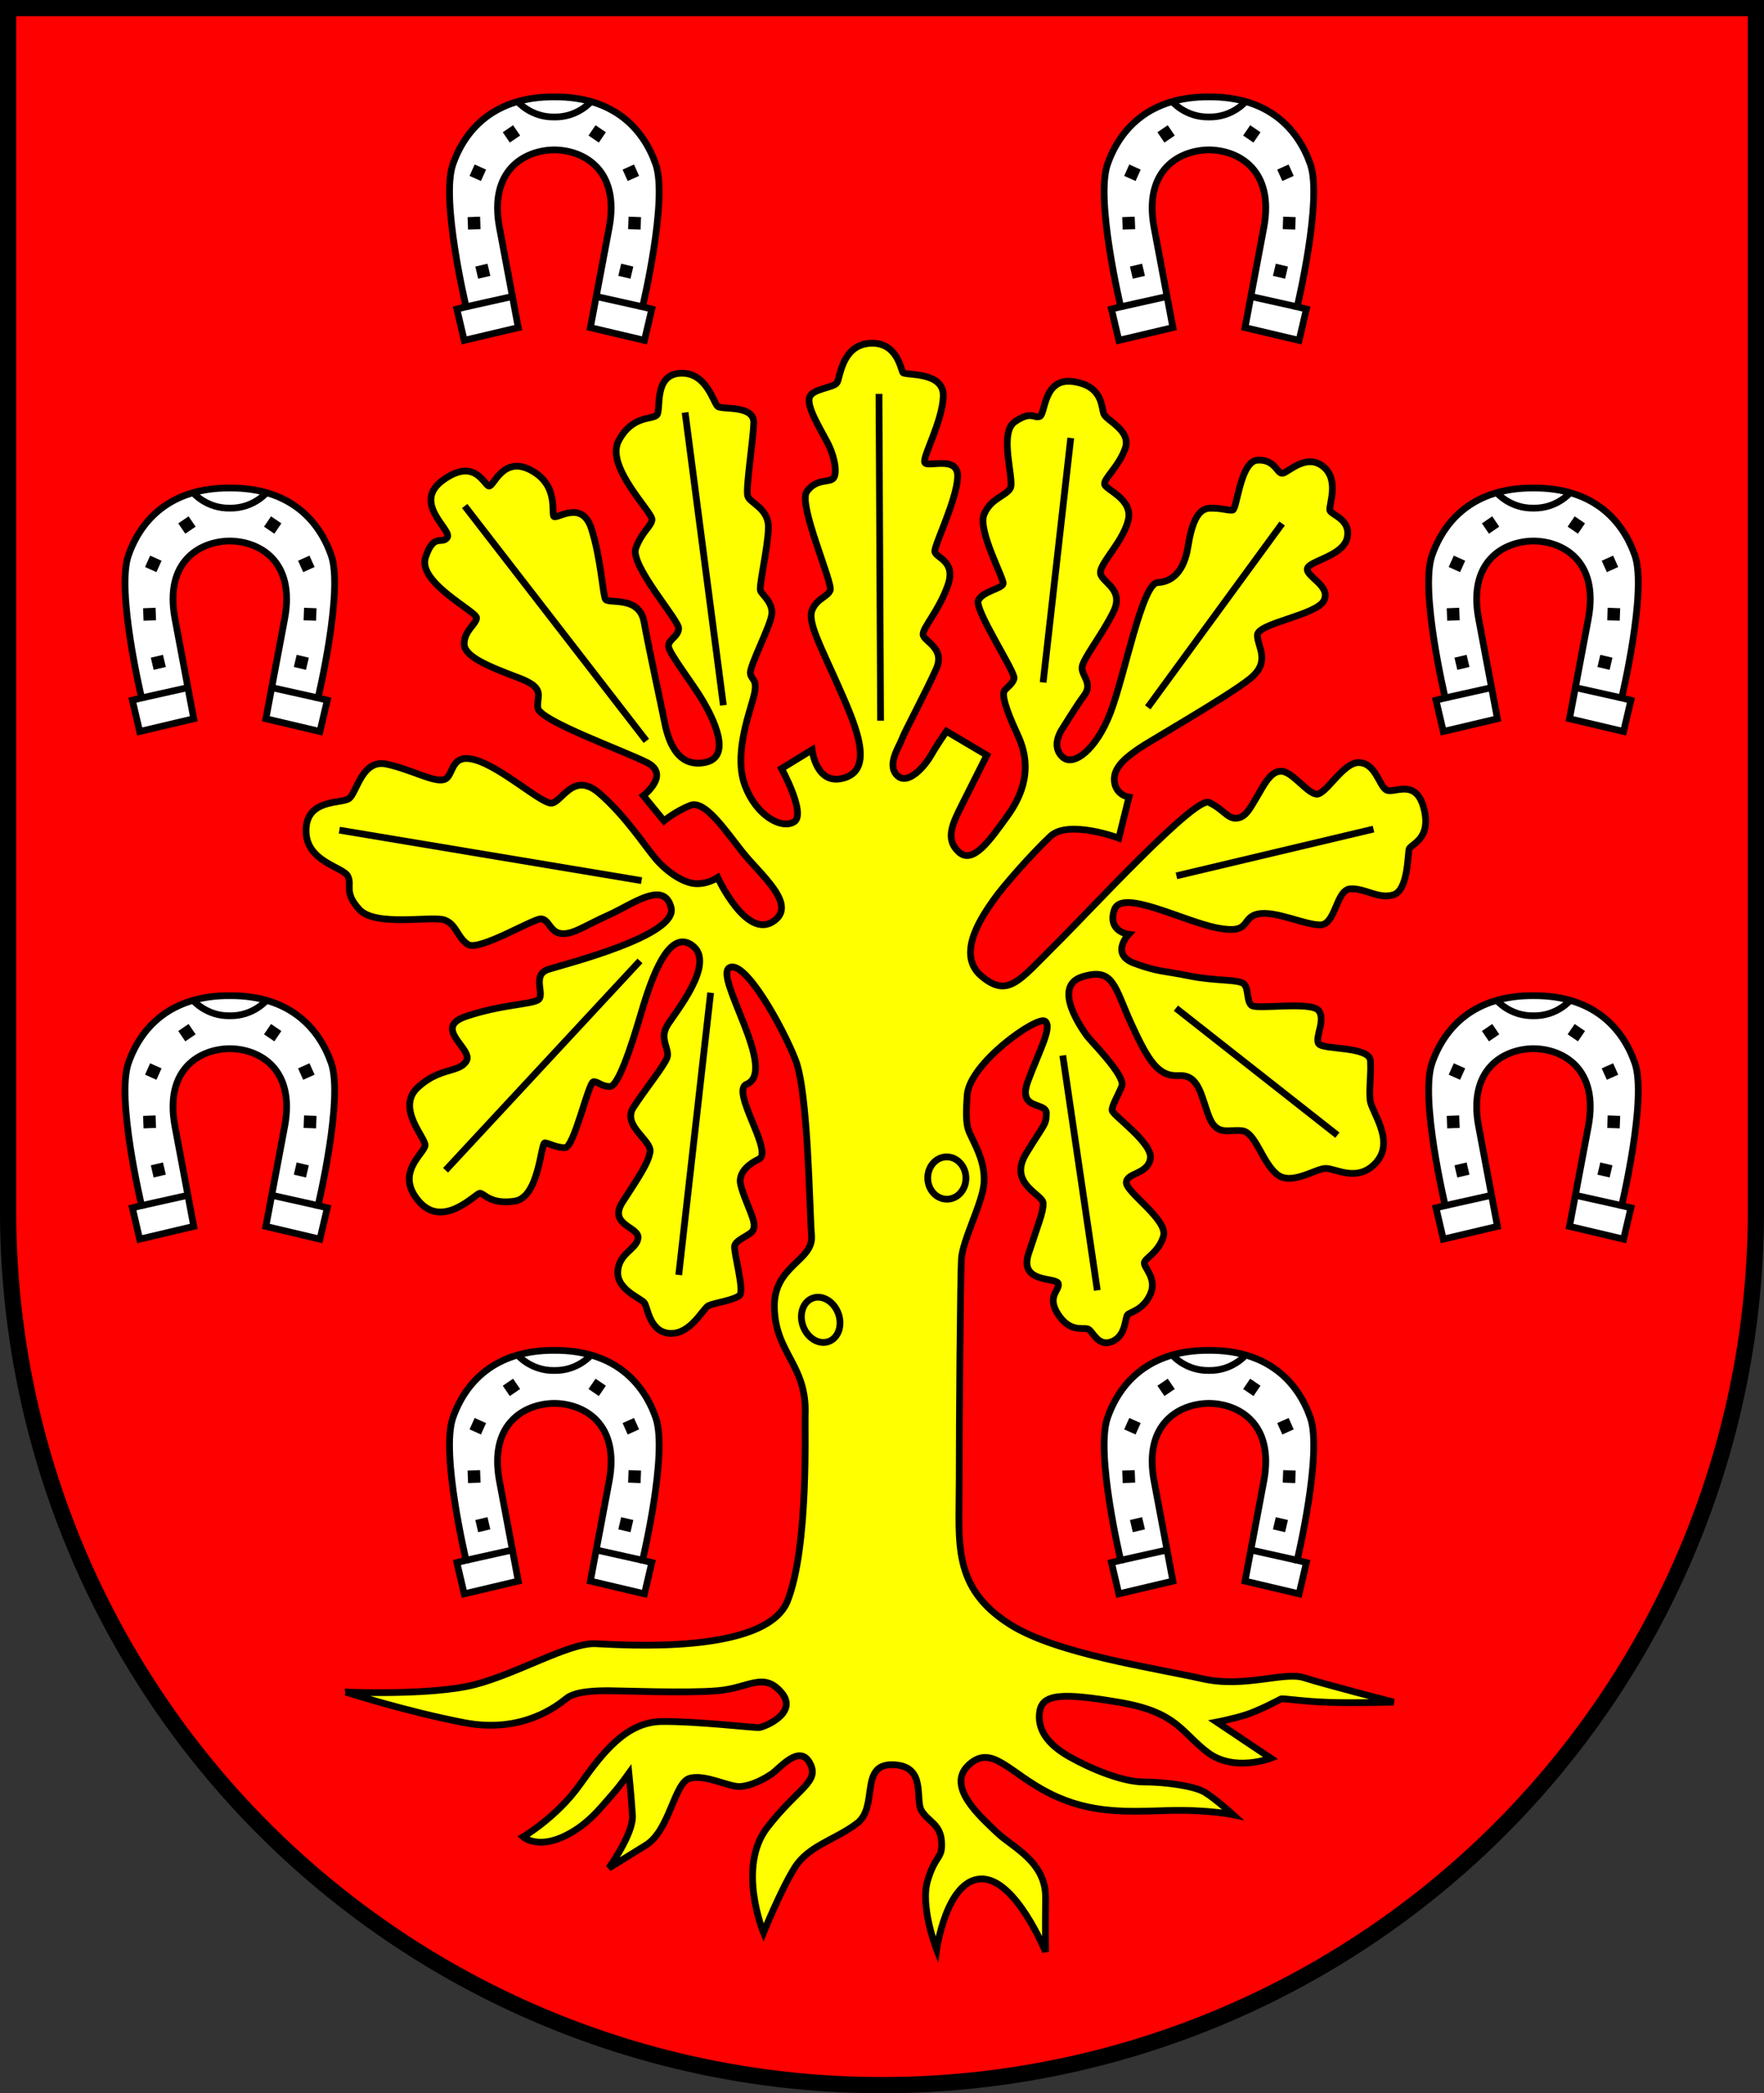 <?xml version="1.0" encoding="UTF-8" standalone="no"?>
<!-- Created with Inkscape (http://www.inkscape.org/) -->

<svg
   width="130.608mm"
   height="154.92mm"
   viewBox="0 0 130.608 154.92"
   version="1.1"
   id="svg2550"
   inkscape:version="1.2.2 (732a01da63, 2022-12-09)"
   sodipodi:docname="DEU Schieren (Kreis Segeberg) COA.svg"
   xmlns:inkscape="http://www.inkscape.org/namespaces/inkscape"
   xmlns:sodipodi="http://sodipodi.sourceforge.net/DTD/sodipodi-0.dtd"
   xmlns="http://www.w3.org/2000/svg"
   xmlns:svg="http://www.w3.org/2000/svg">
  <rect x="0" y="0" width="130.608" height="154.92" fill="#333333" stroke="none"/>
  <sodipodi:namedview
     id="namedview2552"
     pagecolor="#ffffff"
     bordercolor="#666666"
     borderopacity="1.0"
     inkscape:showpageshadow="2"
     inkscape:pageopacity="0.0"
     inkscape:pagecheckerboard="0"
     inkscape:deskcolor="#d1d1d1"
     inkscape:document-units="mm"
     showgrid="false"
     inkscape:zoom="0.91418985"
     inkscape:cx="247.21342"
     inkscape:cy="293.70267"
     inkscape:current-layer="layer1" />
  <defs
     id="defs2547" />
  <g
     inkscape:label="Ebene 1"
     inkscape:groupmode="layer"
     id="layer1"
     transform="translate(-542.539,-74.816)">
    <g
       id="g2246"
       transform="translate(501.948,0.536)">
      <path
         id="path1891"
         style="fill:#ff0000;stroke:#000000;stroke-width:1.2;stroke-dasharray:none"
         d="m 41.191,74.879 v 89.015 a 64.704,64.704 0 0 0 64.704,64.705 64.704,64.704 0 0 0 64.704,-64.705 V 74.879 Z" />
      <g
         id="g1953"
         transform="translate(-189.086,-1.258)">
        <path
           style="fill:#ffff00;stroke:#000000;stroke-width:0.5;stroke-linecap:round;stroke-dasharray:none"
           d="m 255.274,200.766 c 0,0 6.371,0.275 9.557,-0.551 3.186,-0.826 7,-3.107 8.927,-3.028 1.927,0.079 12.663,0.865 14.236,-3.186 1.573,-4.051 1.258,-12.782 1.298,-13.725 0.157,-3.736 -2.216,-4.545 -2.281,-7.983 -0.059,-3.11 2.91,-3.421 2.753,-5.309 -0.157,-1.888 -0.236,-10.54 -1.18,-12.978 -0.944,-2.438 -3.768,-7.51 -4.908,-6.843 -1.14,0.667 3.643,7.647 1.279,8.621 -1.199,0.494 2.002,5.006 0.918,5.534 -1.085,0.528 -1.39,1.14 -1.39,1.641 0,0.501 0.667,2.002 0.806,2.392 0.139,0.389 0.334,0.89 0.139,1.251 -0.195,0.362 -1.307,0.695 -1.363,1.168 -0.056,0.473 0.723,3.254 0.389,3.615 -0.334,0.362 -1.891,0.584 -2.308,0.779 -0.417,0.195 -1.307,2.113 -2.836,2.058 -1.529,-0.056 -1.669,-1.891 -1.919,-2.252 -0.25,-0.362 -2.058,-0.973 -1.974,-2.336 0.083,-1.363 1.418,-1.641 1.502,-2.475 0.083,-0.834 -2.253,-0.946 -1.14,-2.67 1.112,-1.724 1.891,-2.836 2.03,-3.699 0.139,-0.862 -2.113,-1.947 -1.224,-3.309 0.89,-1.363 2.225,-3.003 2.475,-3.643 0.25,-0.64 -0.612,-1.39 0.028,-2.419 0.64,-1.029 3.587,-4.588 1.863,-5.895 -1.724,-1.307 -3.003,2.28 -3.782,4.922 -0.779,2.642 -1.724,5.506 -2.336,5.506 -0.612,0 -0.806,-0.334 -1.196,-0.362 -0.389,-0.028 -1.446,4.922 -2.141,4.894 -0.695,-0.028 -1.168,-0.334 -1.474,-0.362 -0.306,-0.028 -0.417,4.032 -2.225,4.31 -1.808,0.278 -2.28,-0.584 -2.586,-0.584 -0.306,0 -2.725,2.697 -4.533,0.584 -1.808,-2.113 0.473,-3.559 0.473,-4.143 0,-0.584 -2.169,-2.781 -0.528,-4.283 1.641,-1.502 3.059,-1.057 3.587,-1.947 0.528,-0.89 -2.586,-2.447 0,-3.309 2.586,-0.862 4.672,-0.862 5.284,-1.196 0.612,-0.334 -0.528,-1.863 0.806,-2.28 1.335,-0.417 9.594,-2.503 9.066,-4.561 -0.528,-2.058 -2.837,-0.25 -4.644,0.556 -1.808,0.806 -2.614,1.446 -3.476,1.363 -0.862,-0.083 -0.918,-1.085 -1.529,-1.085 -0.612,0 -4.588,2.419 -5.395,1.891 -0.806,-0.528 -0.834,-1.474 -1.724,-1.808 -0.89,-0.334 -5.117,0.528 -6.313,-0.779 -1.196,-1.307 -0.501,-1.78 -0.862,-2.475 -0.362,-0.695 -3.115,-1.057 -3.087,-3.393 0.028,-2.336 2.586,-1.947 3.17,-2.336 0.584,-0.389 0.945,-2.948 2.781,-2.558 1.835,0.389 3.532,1.39 4.283,1.14 0.751,-0.25 0.389,-2.002 2.308,-1.446 1.919,0.556 4.811,3.17 5.59,3.198 0.779,0.028 1.613,-2.419 3.559,-0.751 1.947,1.669 3.393,3.921 4.199,4.867 0.806,0.945 1.974,1.752 2.892,1.835 0.918,0.083 1.696,-0.445 1.696,-0.445 0,0 2.086,4.505 4.06,3.281 1.974,-1.224 -0.918,-3.504 -2.252,-5.2 -1.335,-1.696 -2.781,-3.838 -3.838,-3.42 -1.057,0.417 -1.947,1.14 -1.947,1.14 l -1.529,-1.863 c 0,0 2.03,-1.557 0.278,-2.447 -1.752,-0.89 -8.009,-3.115 -8.092,-4.06 -0.083,-0.945 0.612,-1.446 -1.446,-2.225 -2.058,-0.779 -4.004,-1.529 -4.004,-2.503 0,-0.973 0.89,-1.446 0.918,-1.919 0.028,-0.473 -4.394,-2.614 -3.782,-4.477 0.612,-1.863 1.224,-0.918 1.613,-1.474 0.389,-0.556 -2.67,-2.558 -0.306,-4.255 2.364,-1.696 3.031,0.389 3.393,0.445 0.362,0.056 1.029,-2.28 3.115,-1.168 2.086,1.112 1.474,3.198 1.696,3.42 0.222,0.222 2.086,-1.279 2.781,0.918 0.695,2.197 0.834,4.811 1.029,5.2 0.195,0.389 2.503,-0.306 2.864,1.696 0.362,2.002 1.251,6.062 1.502,7.341 0.25,1.279 0.862,3.448 2.976,3.059 2.113,-0.389 0.612,-3.309 -0.139,-4.588 -0.751,-1.279 -2.531,-3.532 -2.531,-4.032 0,-0.501 0.723,-0.695 0.751,-1.307 0.028,-0.612 -3.643,-4.7 -3.17,-5.951 0.473,-1.251 1.112,-1.557 1.196,-2.086 0.083,-0.528 -3.476,-3.921 -2.475,-5.84 1.001,-1.919 2.503,-1.557 2.836,-1.919 0.334,-0.362 -0.278,-2.948 1.696,-3.087 1.974,-0.139 2.475,2.169 2.809,2.447 0.334,0.278 2.725,-0.139 2.67,1.251 -0.056,1.39 -0.612,4.867 -0.445,5.395 0.167,0.528 1.557,0.89 1.529,2.336 -0.028,1.446 -0.723,4.366 -0.584,4.672 0.139,0.306 0.918,0.862 0.834,1.724 -0.083,0.862 -1.669,3.865 -1.585,4.394 0.083,0.528 0.612,0.389 0.222,1.808 -0.389,1.418 -1.446,4.31 -0.612,6.507 0.834,2.197 2.67,3.226 3.615,2.67 0.945,-0.556 -0.918,-3.949 -0.918,-3.949 l 2.262,-1.386 c 0,0 0.315,2.792 2.478,2.045 2.163,-0.747 0.669,-4.051 -0.59,-6.882 -1.258,-2.832 -2.242,-4.641 -1.888,-5.506 0.354,-0.865 1.101,-0.944 1.337,-1.455 0.236,-0.511 -2.399,-6.371 -1.73,-7.315 0.669,-0.944 1.573,-0.669 1.927,-0.944 0.354,-0.275 0.197,-1.573 -0.433,-2.753 -0.629,-1.18 -1.494,-2.596 -1.298,-3.264 0.197,-0.669 1.809,-0.708 2.045,-1.101 0.236,-0.393 0.354,-2.753 2.399,-2.91 2.045,-0.157 2.32,1.927 2.478,2.163 0.157,0.236 3.068,-0.118 2.989,1.77 -0.079,1.888 -1.534,4.444 -1.376,4.877 0.157,0.433 2.517,-0.59 2.438,1.101 -0.079,1.691 -1.691,4.955 -1.691,5.466 0,0.511 1.652,0.669 0.944,2.596 -0.708,1.927 -1.848,3.068 -1.809,3.579 0.039,0.511 1.652,0.983 0.983,2.517 -0.669,1.534 -2.36,4.68 -2.556,5.231 -0.197,0.551 -1.14,1.888 -0.354,2.674 0.787,0.787 2.045,-0.669 2.517,-1.494 0.472,-0.826 1.14,-1.77 1.14,-1.77 l 2.989,1.77 c 0,0 -1.074,2.133 -1.797,3.579 -0.723,1.446 -1.335,2.614 -0.278,3.587 1.057,0.973 2.364,-0.973 3.56,-2.614 1.196,-1.641 1.919,-3.643 0.806,-6.034 -1.112,-2.392 -1.085,-2.948 -1.029,-3.198 0.056,-0.25 0.64,-0.528 0.751,-1.001 0.111,-0.473 -2.976,-5.117 -2.642,-5.784 0.334,-0.667 1.752,-0.862 1.835,-1.224 0.083,-0.362 -1.891,-3.921 -1.418,-5.117 0.473,-1.196 1.613,-1.363 1.947,-1.947 0.334,-0.584 -0.89,-4.088 0.334,-4.922 1.224,-0.834 1.39,-0.25 1.835,-0.389 0.445,-0.139 0.25,-2.892 2.475,-2.586 2.225,0.306 2.086,1.891 2.28,2.392 0.195,0.501 2.058,1.224 1.585,2.558 -0.473,1.335 -1.585,2.225 -1.529,2.642 0.056,0.417 2.141,1.085 1.752,2.67 -0.389,1.585 -2.058,3.142 -2.058,3.865 0,0.723 1.808,1.168 0.973,2.892 -0.834,1.724 -2.336,3.56 -2.336,4.171 0,0.612 0.806,1.168 0.167,2.03 -0.64,0.862 -1.474,2.252 -1.641,2.503 -0.167,0.25 -0.779,1.307 0.028,2.058 0.806,0.751 2.503,-0.528 3.56,-3.309 1.057,-2.781 2.336,-9.538 3.476,-9.594 1.14,-0.056 1.974,-0.89 2.252,-2.642 0.278,-1.752 0.723,-2.836 1.613,-2.864 0.89,-0.028 1.363,0.195 1.696,0.139 0.334,-0.056 0.556,-3.643 1.863,-3.699 1.307,-0.056 1.418,1.029 1.835,0.973 0.417,-0.056 1.752,-1.502 3.003,-0.501 1.251,1.001 0.389,2.92 0.501,3.254 0.111,0.334 1.585,0.667 1.279,2.03 -0.306,1.363 -2.836,1.696 -2.948,2.28 -0.111,0.584 1.78,1.279 1.224,2.364 -0.556,1.085 -4.922,1.669 -4.922,2.558 0,0.89 1.029,1.947 -0.556,3.226 -1.585,1.279 -7.564,4.7 -8.231,5.172 -0.667,0.473 -1.891,1.279 -1.808,2.364 0.083,1.085 1.085,1.224 1.085,1.224 l -0.751,3.031 c 0,0 -3.726,-1.39 -5.061,-0.139 -1.335,1.251 -3.504,3.699 -4.199,4.7 -0.695,1.001 -2.892,3.977 -0.918,5.645 1.974,1.669 2.809,0.334 5.45,-2.28 2.642,-2.614 10.373,-11.04 11.402,-10.567 1.029,0.473 1.39,1.224 2.03,1.168 0.64,-0.056 0.918,-0.556 1.474,-1.502 0.556,-0.945 1.057,-2.002 1.863,-1.974 0.806,0.028 1.891,1.613 2.586,1.696 0.695,0.083 1.974,-2.392 3.17,-2.336 1.196,0.056 1.446,1.613 1.974,2.002 0.528,0.389 2.197,-0.945 2.809,1.363 0.612,2.308 -0.973,2.67 -1.085,3.031 -0.111,0.362 -0.056,3.059 -1.168,3.393 -1.112,0.334 -2.086,-0.501 -3.17,-0.445 -1.085,0.056 -1.085,2.67 -2.252,2.67 -1.168,0 -3.337,-1.085 -4.616,-0.806 -1.279,0.278 -0.445,1.529 -3.003,1.029 -2.558,-0.501 -7.091,-2.948 -7.62,-1.335 -0.528,1.613 1.057,1.808 1.057,1.808 0,0 -1.39,1.474 0.417,2.141 1.808,0.667 2.225,0.556 4.116,0.945 1.891,0.389 3.699,0.222 4.032,0.612 0.334,0.389 0.167,1.224 0.528,1.557 0.362,0.334 4.338,-0.306 4.95,0.362 0.612,0.667 -0.278,2.002 0.028,2.475 0.306,0.473 3.782,0.167 3.838,1.279 0.056,1.112 -0.111,2.03 -0.028,2.892 0.083,0.862 1.835,2.976 0.501,4.561 -1.335,1.585 -3.003,0.528 -3.754,0.501 -0.751,-0.028 -2.586,1.335 -3.671,0.417 -1.085,-0.918 -1.557,-3.059 -2.531,-3.198 -0.973,-0.139 -1.891,0.445 -2.475,-1.057 -0.584,-1.502 -0.723,-3.115 -2.225,-3.031 -1.502,0.083 -2.225,-1.001 -3.504,-3.782 -1.279,-2.781 -1.307,-4.255 -3.643,-3.532 -2.336,0.723 0.083,4.004 0.334,4.366 0.25,0.362 2.892,2.976 2.586,3.726 -0.306,0.751 -0.723,1.418 -0.723,1.78 0,0.362 3.031,2.419 2.836,3.587 -0.195,1.168 -1.724,1.029 -1.78,1.752 -0.056,0.723 3.122,2.782 2.749,4.001 -0.374,1.219 -1.357,1.593 -1.416,1.947 -0.059,0.354 0.964,1.16 0.452,2.32 -0.511,1.16 -1.435,1.317 -1.671,1.514 -0.236,0.197 -0.098,1.573 -1.18,2.006 -1.081,0.433 -1.416,-0.846 -1.809,-0.944 -0.393,-0.098 -1.317,0.256 -2.183,-1.081 -0.865,-1.337 0.138,-1.75 0.02,-2.261 -0.118,-0.511 -2.93,0.02 -2.202,-2.222 0.728,-2.242 1.101,-3.068 1.081,-3.736 -0.02,-0.669 -2.635,-1.416 -1.258,-3.677 1.376,-2.261 1.475,-2.084 1.494,-2.969 0.02,-0.885 -2.183,-0.177 -1.357,-2.399 0.826,-2.222 1.829,-4.011 1.258,-4.424 -0.57,-0.413 -5.584,3.087 -5.761,5.466 -0.177,2.379 0.075,2.567 0.381,3.234 0.306,0.667 0.973,1.863 0.862,3.309 -0.111,1.446 -1.585,4.199 -1.669,5.59 -0.083,1.39 -0.165,12.191 -0.165,16.595 0,4.405 -0.542,7.737 3.775,10.461 3.45,2.176 10.554,3.179 14.236,4.011 3.119,0.705 6.056,-0.551 7.512,-0.079 1.455,0.472 6.646,1.809 6.646,1.809 0,0 -2.792,0.079 -4.739,0.02 -1.947,-0.059 -3.48,-0.315 -3.598,-0.256 -0.118,0.059 -1.593,0.846 -2.556,1.16 -0.964,0.315 -2.202,0.551 -2.202,0.551 l 3.992,2.674 c 0,0 -2.714,1.062 -4.68,-0.433 -1.966,-1.494 -2.242,-2.969 -6.509,-3.697 -4.267,-0.728 -5.722,-0.629 -5.919,0.688 -0.197,1.317 0.59,2.419 2.183,3.323 1.593,0.905 3.954,1.88 5.511,1.88 1.557,0 3.754,0.278 4.561,0.779 0.806,0.501 2.058,1.641 2.058,1.641 0,0 -1.891,-0.389 -4.811,-0.306 -2.92,0.083 -5.673,0.278 -8.732,-1.251 -3.059,-1.529 -4.31,-3.726 -6.034,-2.113 -1.724,1.613 0.973,3.893 2.086,4.978 1.112,1.085 3.643,2.141 3.615,4.839 -0.028,2.697 0,4.004 0,4.004 0,0 -2.225,-5.478 -4.783,-5.395 -2.558,0.083 -3.281,5.228 -3.281,5.228 0,0 -1.251,-3.17 -0.667,-5.117 0.584,-1.947 1.112,-1.557 1.029,-2.864 -0.083,-1.307 -0.946,-1.446 -1.474,-2.28 -0.528,-0.834 0.417,-3.337 -2.113,-3.42 -2.531,-0.083 -1.057,3.115 -2.67,4.338 -1.613,1.224 -3.587,1.641 -4.616,3.281 -1.029,1.641 -2.308,4.811 -2.308,4.811 0,0 -2.002,-4.839 0.278,-7.786 2.28,-2.948 3.921,-3.365 3.142,-4.783 -0.779,-1.418 -2.252,0.445 -2.836,0.834 -0.584,0.389 -1.474,0.862 -2.308,0.918 -0.834,0.056 -2.558,-0.918 -3.726,-0.612 -1.168,0.306 -1.474,3.838 -3.254,4.95 -1.78,1.112 -2.753,1.696 -2.753,1.696 0,0 1.835,-2.531 1.752,-3.893 -0.083,-1.363 -0.262,-3.114 -0.262,-3.114 0,0 -0.642,0.902 -1.255,1.595 -0.841,0.95 -1.865,2.323 -3.673,3.124 -1.936,0.858 -2.902,-0.019 -2.902,-0.019 0,0 2.503,-1.474 4.199,-3.865 1.696,-2.392 3.448,-4.644 6.062,-4.672 2.614,-0.028 6.813,0.473 7.202,0.445 0.389,-0.028 2.976,-1.085 1.641,-2.614 -1.335,-1.529 -2.392,-0.306 -4.7,-0.111 -2.308,0.195 -7.175,0 -8.065,0 -0.89,0 -2.447,0.028 -3.115,0.556 -0.667,0.528 -3.254,2.642 -7.592,1.808 -4.338,-0.834 -8.769,-2.265 -8.769,-2.265 z"
           id="path1698"
           sodipodi:nodetypes="cssssssssssssssssssssssssssssssssssssssssssssssssssssssssscsssccssssssssssssssssssssssssssssssssssccsssssssssssssssssssssccsssssssssssssssssssssssssssssssssssssssccssssssssssssssssssscssssssssssssssssssssssssssssssssssssssssssscsssccsssssscssssscscsssssscsssssscscsscsssssssscc" />
        <ellipse
           style="fill:none;stroke:#000000;stroke-width:0.5;stroke-linecap:round;stroke-dasharray:none"
           id="path1897"
           cx="211.059"
           cy="264.225"
           rx="1.386"
           ry="1.711"
           transform="rotate(-20.571)" />
        <ellipse
           style="fill:none;stroke:#000000;stroke-width:0.5;stroke-linecap:round;stroke-dasharray:none"
           id="ellipse1899"
           cx="307.636"
           cy="141.947"
           rx="1.415"
           ry="1.564"
           transform="matrix(0.998,0.068,-0.051,0.999,0,0)" />
        <path
           style="fill:none;stroke:#000000;stroke-width:0.5;stroke-linecap:butt;stroke-dasharray:none"
           d="m 282.292,149.011 -2.36,20.883"
           id="path1901" />
        <path
           style="fill:none;stroke:#000000;stroke-width:0.5;stroke-linecap:butt;stroke-dasharray:none"
           d="m 262.667,162.147 14.394,-15.495"
           id="path1903" />
        <path
           style="fill:none;stroke:#000000;stroke-width:0.5;stroke-linecap:butt;stroke-dasharray:none"
           d="m 254.802,136.977 22.377,3.736"
           id="path1905" />
        <path
           style="fill:none;stroke:#000000;stroke-width:0.5;stroke-linecap:butt;stroke-dasharray:none"
           d="m 264.083,112.987 13.45,17.383"
           id="path1907" />
        <path
           style="fill:none;stroke:#000000;stroke-width:0.5;stroke-linecap:butt;stroke-dasharray:none"
           d="m 280.404,106.066 2.832,21.669"
           id="path1909" />
        <path
           style="fill:none;stroke:#000000;stroke-width:0.5;stroke-linecap:butt;stroke-dasharray:none"
           d="m 294.758,104.689 0.118,24.186"
           id="path1911" />
        <path
           style="fill:none;stroke:#000000;stroke-width:0.5;stroke-linecap:butt;stroke-dasharray:none"
           d="m 308.956,107.954 -2.045,18.091"
           id="path1913" />
        <path
           style="fill:none;stroke:#000000;stroke-width:0.5;stroke-linecap:butt;stroke-dasharray:none"
           d="m 324.608,114.285 -9.95,13.607"
           id="path1931" />
        <path
           style="fill:none;stroke:#000000;stroke-width:0.5;stroke-linecap:butt;stroke-dasharray:none"
           d="m 316.782,140.359 14.59,-3.461"
           id="path1933" />
        <path
           style="fill:none;stroke:#000000;stroke-width:0.5;stroke-linecap:butt;stroke-dasharray:none"
           d="m 316.742,150.152 11.956,9.399"
           id="path1935" />
        <path
           style="fill:none;stroke:#000000;stroke-width:0.5;stroke-linecap:butt;stroke-dasharray:none"
           d="m 308.366,153.652 2.556,17.383"
           id="path1937" />
      </g>
      <g
         id="g1837"
         transform="matrix(1,0,0,-1,-188.862,307.923)">
        <g
           id="g1591">
          <g
             id="g1439">
            <path
               id="path1016"
               style="fill:#ffffff;stroke:#000000;stroke-width:0.5"
               d="m 336.317,179.505 -0.543,2.316 0.684,0.169 c 0,0 -1.894,7.938 -0.975,10.557 0.918,2.614 3.114,5.006 7.508,4.978 4.394,0.028 6.59,-2.364 7.508,-4.978 0.92,-2.62 -0.975,-10.557 -0.975,-10.557 l 0.684,-0.169 -0.543,-2.316 -4.004,0.945 c 0,0 0.584,3.115 1.391,7.397 0.806,4.283 -1.888,5.744 -4.06,5.756 -2.172,-0.013 -4.867,-1.474 -4.06,-5.756 0.806,-4.283 1.391,-7.397 1.391,-7.397 z" />
            <path
               style="fill:none;stroke:#000000;stroke-width:0.5"
               d="m 336.458,181.989 3.389,0.755"
               id="path1211" />
            <path
               style="fill:none;stroke:#000000;stroke-width:0.5"
               d="m 349.525,181.989 -3.389,0.755"
               id="path1213"
               inkscape:transform-center-x="-4.8389609"
               inkscape:transform-center-y="5.9384269" />
            <path
               style="fill:none;stroke:#000000;stroke-width:0.5"
               d="m 345.703,197.177 c 0,0 -0.972,-1.17 -2.712,-1.14 -1.74,-0.029 -2.712,1.14 -2.712,1.14"
               id="path1217"
               sodipodi:nodetypes="ccc" />
            <g
               id="g1413">
              <rect
                 style="fill:#000000;stroke:none;stroke-width:0.5"
                 id="rect1297"
                 width="0.925"
                 height="0.925"
                 x="370.454"
                 y="102.235"
                 transform="rotate(13.19)" />
              <rect
                 style="fill:#000000;stroke:none;stroke-width:0.5"
                 id="rect1403"
                 width="0.925"
                 height="0.925"
                 x="343.413"
                 y="174.937"
                 transform="rotate(2.151)" />
              <rect
                 style="fill:#000000;stroke:none;stroke-width:0.5"
                 id="rect1405"
                 width="0.925"
                 height="0.925"
                 x="228.786"
                 y="312.689"
                 transform="rotate(-24.157)" />
              <rect
                 style="fill:#000000;stroke:none;stroke-width:0.5"
                 id="rect1407"
                 width="0.925"
                 height="0.925"
                 x="29.957"
                 y="390.04"
                 transform="rotate(-55.724)" />
            </g>
            <g
               id="g1423"
               inkscape:transform-center-x="-4.4778906"
               inkscape:transform-center-y="1.2605913"
               transform="matrix(-1,0,0,1,685.983,0)">
              <rect
                 style="fill:#000000;stroke:none;stroke-width:0.5"
                 id="rect1415"
                 width="0.925"
                 height="0.925"
                 x="370.454"
                 y="102.235"
                 transform="rotate(13.19)" />
              <rect
                 style="fill:#000000;stroke:none;stroke-width:0.5"
                 id="rect1417"
                 width="0.925"
                 height="0.925"
                 x="343.413"
                 y="174.937"
                 transform="rotate(2.151)" />
              <rect
                 style="fill:#000000;stroke:none;stroke-width:0.5"
                 id="rect1419"
                 width="0.925"
                 height="0.925"
                 x="228.786"
                 y="312.689"
                 transform="rotate(-24.157)" />
              <rect
                 style="fill:#000000;stroke:none;stroke-width:0.5"
                 id="rect1421"
                 width="0.925"
                 height="0.925"
                 x="29.957"
                 y="390.04"
                 transform="rotate(-55.724)" />
            </g>
          </g>
          <g
             id="g1469"
             transform="translate(0,-37.571)">
            <path
               id="path1441"
               style="fill:#ffffff;stroke:#000000;stroke-width:0.5"
               d="m 336.317,179.505 -0.543,2.316 0.684,0.169 c 0,0 -1.894,7.938 -0.975,10.557 0.918,2.614 3.114,5.006 7.508,4.978 4.394,0.028 6.59,-2.364 7.508,-4.978 0.92,-2.62 -0.975,-10.557 -0.975,-10.557 l 0.684,-0.169 -0.543,-2.316 -4.004,0.945 c 0,0 0.584,3.115 1.391,7.397 0.806,4.283 -1.888,5.744 -4.06,5.756 -2.172,-0.013 -4.867,-1.474 -4.06,-5.756 0.806,-4.283 1.391,-7.397 1.391,-7.397 z" />
            <path
               style="fill:none;stroke:#000000;stroke-width:0.5"
               d="m 336.458,181.989 3.389,0.755"
               id="path1443" />
            <path
               style="fill:none;stroke:#000000;stroke-width:0.5"
               d="m 349.525,181.989 -3.389,0.755"
               id="path1445"
               inkscape:transform-center-x="-4.8389609"
               inkscape:transform-center-y="5.9384269" />
            <path
               style="fill:none;stroke:#000000;stroke-width:0.5"
               d="m 345.703,197.177 c 0,0 -0.972,-1.17 -2.712,-1.14 -1.74,-0.029 -2.712,1.14 -2.712,1.14"
               id="path1447"
               sodipodi:nodetypes="ccc" />
            <g
               id="g1457">
              <rect
                 style="fill:#000000;stroke:none;stroke-width:0.5"
                 id="rect1449"
                 width="0.925"
                 height="0.925"
                 x="370.454"
                 y="102.235"
                 transform="rotate(13.19)" />
              <rect
                 style="fill:#000000;stroke:none;stroke-width:0.5"
                 id="rect1451"
                 width="0.925"
                 height="0.925"
                 x="343.413"
                 y="174.937"
                 transform="rotate(2.151)" />
              <rect
                 style="fill:#000000;stroke:none;stroke-width:0.5"
                 id="rect1453"
                 width="0.925"
                 height="0.925"
                 x="228.786"
                 y="312.689"
                 transform="rotate(-24.157)" />
              <rect
                 style="fill:#000000;stroke:none;stroke-width:0.5"
                 id="rect1455"
                 width="0.925"
                 height="0.925"
                 x="29.957"
                 y="390.04"
                 transform="rotate(-55.724)" />
            </g>
            <g
               id="g1467"
               inkscape:transform-center-x="-4.4778906"
               inkscape:transform-center-y="1.2605913"
               transform="matrix(-1,0,0,1,685.983,0)">
              <rect
                 style="fill:#000000;stroke:none;stroke-width:0.5"
                 id="rect1459"
                 width="0.925"
                 height="0.925"
                 x="370.454"
                 y="102.235"
                 transform="rotate(13.19)" />
              <rect
                 style="fill:#000000;stroke:none;stroke-width:0.5"
                 id="rect1461"
                 width="0.925"
                 height="0.925"
                 x="343.413"
                 y="174.937"
                 transform="rotate(2.151)" />
              <rect
                 style="fill:#000000;stroke:none;stroke-width:0.5"
                 id="rect1463"
                 width="0.925"
                 height="0.925"
                 x="228.786"
                 y="312.689"
                 transform="rotate(-24.157)" />
              <rect
                 style="fill:#000000;stroke:none;stroke-width:0.5"
                 id="rect1465"
                 width="0.925"
                 height="0.925"
                 x="29.957"
                 y="390.04"
                 transform="rotate(-55.724)" />
            </g>
          </g>
          <g
             id="g1499"
             transform="translate(-24.027,-63.822)">
            <path
               id="path1471"
               style="fill:#ffffff;stroke:#000000;stroke-width:0.5"
               d="m 336.317,179.505 -0.543,2.316 0.684,0.169 c 0,0 -1.894,7.938 -0.975,10.557 0.918,2.614 3.114,5.006 7.508,4.978 4.394,0.028 6.59,-2.364 7.508,-4.978 0.92,-2.62 -0.975,-10.557 -0.975,-10.557 l 0.684,-0.169 -0.543,-2.316 -4.004,0.945 c 0,0 0.584,3.115 1.391,7.397 0.806,4.283 -1.888,5.744 -4.06,5.756 -2.172,-0.013 -4.867,-1.474 -4.06,-5.756 0.806,-4.283 1.391,-7.397 1.391,-7.397 z" />
            <path
               style="fill:none;stroke:#000000;stroke-width:0.5"
               d="m 336.458,181.989 3.389,0.755"
               id="path1473" />
            <path
               style="fill:none;stroke:#000000;stroke-width:0.5"
               d="m 349.525,181.989 -3.389,0.755"
               id="path1475"
               inkscape:transform-center-x="-4.8389609"
               inkscape:transform-center-y="5.9384269" />
            <path
               style="fill:none;stroke:#000000;stroke-width:0.5"
               d="m 345.703,197.177 c 0,0 -0.972,-1.17 -2.712,-1.14 -1.74,-0.029 -2.712,1.14 -2.712,1.14"
               id="path1477"
               sodipodi:nodetypes="ccc" />
            <g
               id="g1487">
              <rect
                 style="fill:#000000;stroke:none;stroke-width:0.5"
                 id="rect1479"
                 width="0.925"
                 height="0.925"
                 x="370.454"
                 y="102.235"
                 transform="rotate(13.19)" />
              <rect
                 style="fill:#000000;stroke:none;stroke-width:0.5"
                 id="rect1481"
                 width="0.925"
                 height="0.925"
                 x="343.413"
                 y="174.937"
                 transform="rotate(2.151)" />
              <rect
                 style="fill:#000000;stroke:none;stroke-width:0.5"
                 id="rect1483"
                 width="0.925"
                 height="0.925"
                 x="228.786"
                 y="312.689"
                 transform="rotate(-24.157)" />
              <rect
                 style="fill:#000000;stroke:none;stroke-width:0.5"
                 id="rect1485"
                 width="0.925"
                 height="0.925"
                 x="29.957"
                 y="390.04"
                 transform="rotate(-55.724)" />
            </g>
            <g
               id="g1497"
               inkscape:transform-center-x="-4.4778906"
               inkscape:transform-center-y="1.2605913"
               transform="matrix(-1,0,0,1,685.983,0)">
              <rect
                 style="fill:#000000;stroke:none;stroke-width:0.5"
                 id="rect1489"
                 width="0.925"
                 height="0.925"
                 x="370.454"
                 y="102.235"
                 transform="rotate(13.19)" />
              <rect
                 style="fill:#000000;stroke:none;stroke-width:0.5"
                 id="rect1491"
                 width="0.925"
                 height="0.925"
                 x="343.413"
                 y="174.937"
                 transform="rotate(2.151)" />
              <rect
                 style="fill:#000000;stroke:none;stroke-width:0.5"
                 id="rect1493"
                 width="0.925"
                 height="0.925"
                 x="228.786"
                 y="312.689"
                 transform="rotate(-24.157)" />
              <rect
                 style="fill:#000000;stroke:none;stroke-width:0.5"
                 id="rect1495"
                 width="0.925"
                 height="0.925"
                 x="29.957"
                 y="390.04"
                 transform="rotate(-55.724)" />
            </g>
          </g>
          <g
             id="g1529"
             transform="translate(-24.027,28.947)">
            <path
               id="path1501"
               style="fill:#ffffff;stroke:#000000;stroke-width:0.5"
               d="m 336.317,179.505 -0.543,2.316 0.684,0.169 c 0,0 -1.894,7.938 -0.975,10.557 0.918,2.614 3.114,5.006 7.508,4.978 4.394,0.028 6.59,-2.364 7.508,-4.978 0.92,-2.62 -0.975,-10.557 -0.975,-10.557 l 0.684,-0.169 -0.543,-2.316 -4.004,0.945 c 0,0 0.584,3.115 1.391,7.397 0.806,4.283 -1.888,5.744 -4.06,5.756 -2.172,-0.013 -4.867,-1.474 -4.06,-5.756 0.806,-4.283 1.391,-7.397 1.391,-7.397 z" />
            <path
               style="fill:none;stroke:#000000;stroke-width:0.5"
               d="m 336.458,181.989 3.389,0.755"
               id="path1503" />
            <path
               style="fill:none;stroke:#000000;stroke-width:0.5"
               d="m 349.525,181.989 -3.389,0.755"
               id="path1505"
               inkscape:transform-center-x="-4.8389609"
               inkscape:transform-center-y="5.9384269" />
            <path
               style="fill:none;stroke:#000000;stroke-width:0.5"
               d="m 345.703,197.177 c 0,0 -0.972,-1.17 -2.712,-1.14 -1.74,-0.029 -2.712,1.14 -2.712,1.14"
               id="path1507"
               sodipodi:nodetypes="ccc" />
            <g
               id="g1517">
              <rect
                 style="fill:#000000;stroke:none;stroke-width:0.5"
                 id="rect1509"
                 width="0.925"
                 height="0.925"
                 x="370.454"
                 y="102.235"
                 transform="rotate(13.19)" />
              <rect
                 style="fill:#000000;stroke:none;stroke-width:0.5"
                 id="rect1511"
                 width="0.925"
                 height="0.925"
                 x="343.413"
                 y="174.937"
                 transform="rotate(2.151)" />
              <rect
                 style="fill:#000000;stroke:none;stroke-width:0.5"
                 id="rect1513"
                 width="0.925"
                 height="0.925"
                 x="228.786"
                 y="312.689"
                 transform="rotate(-24.157)" />
              <rect
                 style="fill:#000000;stroke:none;stroke-width:0.5"
                 id="rect1515"
                 width="0.925"
                 height="0.925"
                 x="29.957"
                 y="390.04"
                 transform="rotate(-55.724)" />
            </g>
            <g
               id="g1527"
               inkscape:transform-center-x="-4.4778906"
               inkscape:transform-center-y="1.2605913"
               transform="matrix(-1,0,0,1,685.983,0)">
              <rect
                 style="fill:#000000;stroke:none;stroke-width:0.5"
                 id="rect1519"
                 width="0.925"
                 height="0.925"
                 x="370.454"
                 y="102.235"
                 transform="rotate(13.19)" />
              <rect
                 style="fill:#000000;stroke:none;stroke-width:0.5"
                 id="rect1521"
                 width="0.925"
                 height="0.925"
                 x="343.413"
                 y="174.937"
                 transform="rotate(2.151)" />
              <rect
                 style="fill:#000000;stroke:none;stroke-width:0.5"
                 id="rect1523"
                 width="0.925"
                 height="0.925"
                 x="228.786"
                 y="312.689"
                 transform="rotate(-24.157)" />
              <rect
                 style="fill:#000000;stroke:none;stroke-width:0.5"
                 id="rect1525"
                 width="0.925"
                 height="0.925"
                 x="29.957"
                 y="390.04"
                 transform="rotate(-55.724)" />
            </g>
          </g>
        </g>
        <g
           id="g1713"
           transform="matrix(-1,0,0,1,589.46,0)">
          <g
             id="g1621">
            <path
               id="path1593"
               style="fill:#ffffff;stroke:#000000;stroke-width:0.5"
               d="m 336.317,179.505 -0.543,2.316 0.684,0.169 c 0,0 -1.894,7.938 -0.975,10.557 0.918,2.614 3.114,5.006 7.508,4.978 4.394,0.028 6.59,-2.364 7.508,-4.978 0.92,-2.62 -0.975,-10.557 -0.975,-10.557 l 0.684,-0.169 -0.543,-2.316 -4.004,0.945 c 0,0 0.584,3.115 1.391,7.397 0.806,4.283 -1.888,5.744 -4.06,5.756 -2.172,-0.013 -4.867,-1.474 -4.06,-5.756 0.806,-4.283 1.391,-7.397 1.391,-7.397 z" />
            <path
               style="fill:none;stroke:#000000;stroke-width:0.5"
               d="m 336.458,181.989 3.389,0.755"
               id="path1595" />
            <path
               style="fill:none;stroke:#000000;stroke-width:0.5"
               d="m 349.525,181.989 -3.389,0.755"
               id="path1597"
               inkscape:transform-center-x="-4.8389609"
               inkscape:transform-center-y="5.9384269" />
            <path
               style="fill:none;stroke:#000000;stroke-width:0.5"
               d="m 345.703,197.177 c 0,0 -0.972,-1.17 -2.712,-1.14 -1.74,-0.029 -2.712,1.14 -2.712,1.14"
               id="path1599"
               sodipodi:nodetypes="ccc" />
            <g
               id="g1609">
              <rect
                 style="fill:#000000;stroke:none;stroke-width:0.5"
                 id="rect1601"
                 width="0.925"
                 height="0.925"
                 x="370.454"
                 y="102.235"
                 transform="rotate(13.19)" />
              <rect
                 style="fill:#000000;stroke:none;stroke-width:0.5"
                 id="rect1603"
                 width="0.925"
                 height="0.925"
                 x="343.413"
                 y="174.937"
                 transform="rotate(2.151)" />
              <rect
                 style="fill:#000000;stroke:none;stroke-width:0.5"
                 id="rect1605"
                 width="0.925"
                 height="0.925"
                 x="228.786"
                 y="312.689"
                 transform="rotate(-24.157)" />
              <rect
                 style="fill:#000000;stroke:none;stroke-width:0.5"
                 id="rect1607"
                 width="0.925"
                 height="0.925"
                 x="29.957"
                 y="390.04"
                 transform="rotate(-55.724)" />
            </g>
            <g
               id="g1619"
               inkscape:transform-center-x="-4.4778906"
               inkscape:transform-center-y="1.2605913"
               transform="matrix(-1,0,0,1,685.983,0)">
              <rect
                 style="fill:#000000;stroke:none;stroke-width:0.5"
                 id="rect1611"
                 width="0.925"
                 height="0.925"
                 x="370.454"
                 y="102.235"
                 transform="rotate(13.19)" />
              <rect
                 style="fill:#000000;stroke:none;stroke-width:0.5"
                 id="rect1613"
                 width="0.925"
                 height="0.925"
                 x="343.413"
                 y="174.937"
                 transform="rotate(2.151)" />
              <rect
                 style="fill:#000000;stroke:none;stroke-width:0.5"
                 id="rect1615"
                 width="0.925"
                 height="0.925"
                 x="228.786"
                 y="312.689"
                 transform="rotate(-24.157)" />
              <rect
                 style="fill:#000000;stroke:none;stroke-width:0.5"
                 id="rect1617"
                 width="0.925"
                 height="0.925"
                 x="29.957"
                 y="390.04"
                 transform="rotate(-55.724)" />
            </g>
          </g>
          <g
             id="g1651"
             transform="translate(0,-37.571)">
            <path
               id="path1623"
               style="fill:#ffffff;stroke:#000000;stroke-width:0.5"
               d="m 336.317,179.505 -0.543,2.316 0.684,0.169 c 0,0 -1.894,7.938 -0.975,10.557 0.918,2.614 3.114,5.006 7.508,4.978 4.394,0.028 6.59,-2.364 7.508,-4.978 0.92,-2.62 -0.975,-10.557 -0.975,-10.557 l 0.684,-0.169 -0.543,-2.316 -4.004,0.945 c 0,0 0.584,3.115 1.391,7.397 0.806,4.283 -1.888,5.744 -4.06,5.756 -2.172,-0.013 -4.867,-1.474 -4.06,-5.756 0.806,-4.283 1.391,-7.397 1.391,-7.397 z" />
            <path
               style="fill:none;stroke:#000000;stroke-width:0.5"
               d="m 336.458,181.989 3.389,0.755"
               id="path1625" />
            <path
               style="fill:none;stroke:#000000;stroke-width:0.5"
               d="m 349.525,181.989 -3.389,0.755"
               id="path1627"
               inkscape:transform-center-x="-4.8389609"
               inkscape:transform-center-y="5.9384269" />
            <path
               style="fill:none;stroke:#000000;stroke-width:0.5"
               d="m 345.703,197.177 c 0,0 -0.972,-1.17 -2.712,-1.14 -1.74,-0.029 -2.712,1.14 -2.712,1.14"
               id="path1629"
               sodipodi:nodetypes="ccc" />
            <g
               id="g1639">
              <rect
                 style="fill:#000000;stroke:none;stroke-width:0.5"
                 id="rect1631"
                 width="0.925"
                 height="0.925"
                 x="370.454"
                 y="102.235"
                 transform="rotate(13.19)" />
              <rect
                 style="fill:#000000;stroke:none;stroke-width:0.5"
                 id="rect1633"
                 width="0.925"
                 height="0.925"
                 x="343.413"
                 y="174.937"
                 transform="rotate(2.151)" />
              <rect
                 style="fill:#000000;stroke:none;stroke-width:0.5"
                 id="rect1635"
                 width="0.925"
                 height="0.925"
                 x="228.786"
                 y="312.689"
                 transform="rotate(-24.157)" />
              <rect
                 style="fill:#000000;stroke:none;stroke-width:0.5"
                 id="rect1637"
                 width="0.925"
                 height="0.925"
                 x="29.957"
                 y="390.04"
                 transform="rotate(-55.724)" />
            </g>
            <g
               id="g1649"
               inkscape:transform-center-x="-4.4778906"
               inkscape:transform-center-y="1.2605913"
               transform="matrix(-1,0,0,1,685.983,0)">
              <rect
                 style="fill:#000000;stroke:none;stroke-width:0.5"
                 id="rect1641"
                 width="0.925"
                 height="0.925"
                 x="370.454"
                 y="102.235"
                 transform="rotate(13.19)" />
              <rect
                 style="fill:#000000;stroke:none;stroke-width:0.5"
                 id="rect1643"
                 width="0.925"
                 height="0.925"
                 x="343.413"
                 y="174.937"
                 transform="rotate(2.151)" />
              <rect
                 style="fill:#000000;stroke:none;stroke-width:0.5"
                 id="rect1645"
                 width="0.925"
                 height="0.925"
                 x="228.786"
                 y="312.689"
                 transform="rotate(-24.157)" />
              <rect
                 style="fill:#000000;stroke:none;stroke-width:0.5"
                 id="rect1647"
                 width="0.925"
                 height="0.925"
                 x="29.957"
                 y="390.04"
                 transform="rotate(-55.724)" />
            </g>
          </g>
          <g
             id="g1681"
             transform="translate(-24.027,-63.822)">
            <path
               id="path1653"
               style="fill:#ffffff;stroke:#000000;stroke-width:0.5"
               d="m 336.317,179.505 -0.543,2.316 0.684,0.169 c 0,0 -1.894,7.938 -0.975,10.557 0.918,2.614 3.114,5.006 7.508,4.978 4.394,0.028 6.59,-2.364 7.508,-4.978 0.92,-2.62 -0.975,-10.557 -0.975,-10.557 l 0.684,-0.169 -0.543,-2.316 -4.004,0.945 c 0,0 0.584,3.115 1.391,7.397 0.806,4.283 -1.888,5.744 -4.06,5.756 -2.172,-0.013 -4.867,-1.474 -4.06,-5.756 0.806,-4.283 1.391,-7.397 1.391,-7.397 z" />
            <path
               style="fill:none;stroke:#000000;stroke-width:0.5"
               d="m 336.458,181.989 3.389,0.755"
               id="path1655" />
            <path
               style="fill:none;stroke:#000000;stroke-width:0.5"
               d="m 349.525,181.989 -3.389,0.755"
               id="path1657"
               inkscape:transform-center-x="-4.8389609"
               inkscape:transform-center-y="5.9384269" />
            <path
               style="fill:none;stroke:#000000;stroke-width:0.5"
               d="m 345.703,197.177 c 0,0 -0.972,-1.17 -2.712,-1.14 -1.74,-0.029 -2.712,1.14 -2.712,1.14"
               id="path1659"
               sodipodi:nodetypes="ccc" />
            <g
               id="g1669">
              <rect
                 style="fill:#000000;stroke:none;stroke-width:0.5"
                 id="rect1661"
                 width="0.925"
                 height="0.925"
                 x="370.454"
                 y="102.235"
                 transform="rotate(13.19)" />
              <rect
                 style="fill:#000000;stroke:none;stroke-width:0.5"
                 id="rect1663"
                 width="0.925"
                 height="0.925"
                 x="343.413"
                 y="174.937"
                 transform="rotate(2.151)" />
              <rect
                 style="fill:#000000;stroke:none;stroke-width:0.5"
                 id="rect1665"
                 width="0.925"
                 height="0.925"
                 x="228.786"
                 y="312.689"
                 transform="rotate(-24.157)" />
              <rect
                 style="fill:#000000;stroke:none;stroke-width:0.5"
                 id="rect1667"
                 width="0.925"
                 height="0.925"
                 x="29.957"
                 y="390.04"
                 transform="rotate(-55.724)" />
            </g>
            <g
               id="g1679"
               inkscape:transform-center-x="-4.4778906"
               inkscape:transform-center-y="1.2605913"
               transform="matrix(-1,0,0,1,685.983,0)">
              <rect
                 style="fill:#000000;stroke:none;stroke-width:0.5"
                 id="rect1671"
                 width="0.925"
                 height="0.925"
                 x="370.454"
                 y="102.235"
                 transform="rotate(13.19)" />
              <rect
                 style="fill:#000000;stroke:none;stroke-width:0.5"
                 id="rect1673"
                 width="0.925"
                 height="0.925"
                 x="343.413"
                 y="174.937"
                 transform="rotate(2.151)" />
              <rect
                 style="fill:#000000;stroke:none;stroke-width:0.5"
                 id="rect1675"
                 width="0.925"
                 height="0.925"
                 x="228.786"
                 y="312.689"
                 transform="rotate(-24.157)" />
              <rect
                 style="fill:#000000;stroke:none;stroke-width:0.5"
                 id="rect1677"
                 width="0.925"
                 height="0.925"
                 x="29.957"
                 y="390.04"
                 transform="rotate(-55.724)" />
            </g>
          </g>
          <g
             id="g1711"
             transform="translate(-24.027,28.947)">
            <path
               id="path1683"
               style="fill:#ffffff;stroke:#000000;stroke-width:0.5"
               d="m 336.317,179.505 -0.543,2.316 0.684,0.169 c 0,0 -1.894,7.938 -0.975,10.557 0.918,2.614 3.114,5.006 7.508,4.978 4.394,0.028 6.59,-2.364 7.508,-4.978 0.92,-2.62 -0.975,-10.557 -0.975,-10.557 l 0.684,-0.169 -0.543,-2.316 -4.004,0.945 c 0,0 0.584,3.115 1.391,7.397 0.806,4.283 -1.888,5.744 -4.06,5.756 -2.172,-0.013 -4.867,-1.474 -4.06,-5.756 0.806,-4.283 1.391,-7.397 1.391,-7.397 z" />
            <path
               style="fill:none;stroke:#000000;stroke-width:0.5"
               d="m 336.458,181.989 3.389,0.755"
               id="path1685" />
            <path
               style="fill:none;stroke:#000000;stroke-width:0.5"
               d="m 349.525,181.989 -3.389,0.755"
               id="path1687"
               inkscape:transform-center-x="-4.8389609"
               inkscape:transform-center-y="5.9384269" />
            <path
               style="fill:none;stroke:#000000;stroke-width:0.5"
               d="m 345.703,197.177 c 0,0 -0.972,-1.17 -2.712,-1.14 -1.74,-0.029 -2.712,1.14 -2.712,1.14"
               id="path1689"
               sodipodi:nodetypes="ccc" />
            <g
               id="g1699">
              <rect
                 style="fill:#000000;stroke:none;stroke-width:0.5"
                 id="rect1691"
                 width="0.925"
                 height="0.925"
                 x="370.454"
                 y="102.235"
                 transform="rotate(13.19)" />
              <rect
                 style="fill:#000000;stroke:none;stroke-width:0.5"
                 id="rect1693"
                 width="0.925"
                 height="0.925"
                 x="343.413"
                 y="174.937"
                 transform="rotate(2.151)" />
              <rect
                 style="fill:#000000;stroke:none;stroke-width:0.5"
                 id="rect1695"
                 width="0.925"
                 height="0.925"
                 x="228.786"
                 y="312.689"
                 transform="rotate(-24.157)" />
              <rect
                 style="fill:#000000;stroke:none;stroke-width:0.5"
                 id="rect1697"
                 width="0.925"
                 height="0.925"
                 x="29.957"
                 y="390.04"
                 transform="rotate(-55.724)" />
            </g>
            <g
               id="g1709"
               inkscape:transform-center-x="-4.4778906"
               inkscape:transform-center-y="1.2605913"
               transform="matrix(-1,0,0,1,685.983,0)">
              <rect
                 style="fill:#000000;stroke:none;stroke-width:0.5"
                 id="rect1701"
                 width="0.925"
                 height="0.925"
                 x="370.454"
                 y="102.235"
                 transform="rotate(13.19)" />
              <rect
                 style="fill:#000000;stroke:none;stroke-width:0.5"
                 id="rect1703"
                 width="0.925"
                 height="0.925"
                 x="343.413"
                 y="174.937"
                 transform="rotate(2.151)" />
              <rect
                 style="fill:#000000;stroke:none;stroke-width:0.5"
                 id="rect1705"
                 width="0.925"
                 height="0.925"
                 x="228.786"
                 y="312.689"
                 transform="rotate(-24.157)" />
              <rect
                 style="fill:#000000;stroke:none;stroke-width:0.5"
                 id="rect1707"
                 width="0.925"
                 height="0.925"
                 x="29.957"
                 y="390.04"
                 transform="rotate(-55.724)" />
            </g>
          </g>
        </g>
      </g>
    </g>
  </g>
</svg>
